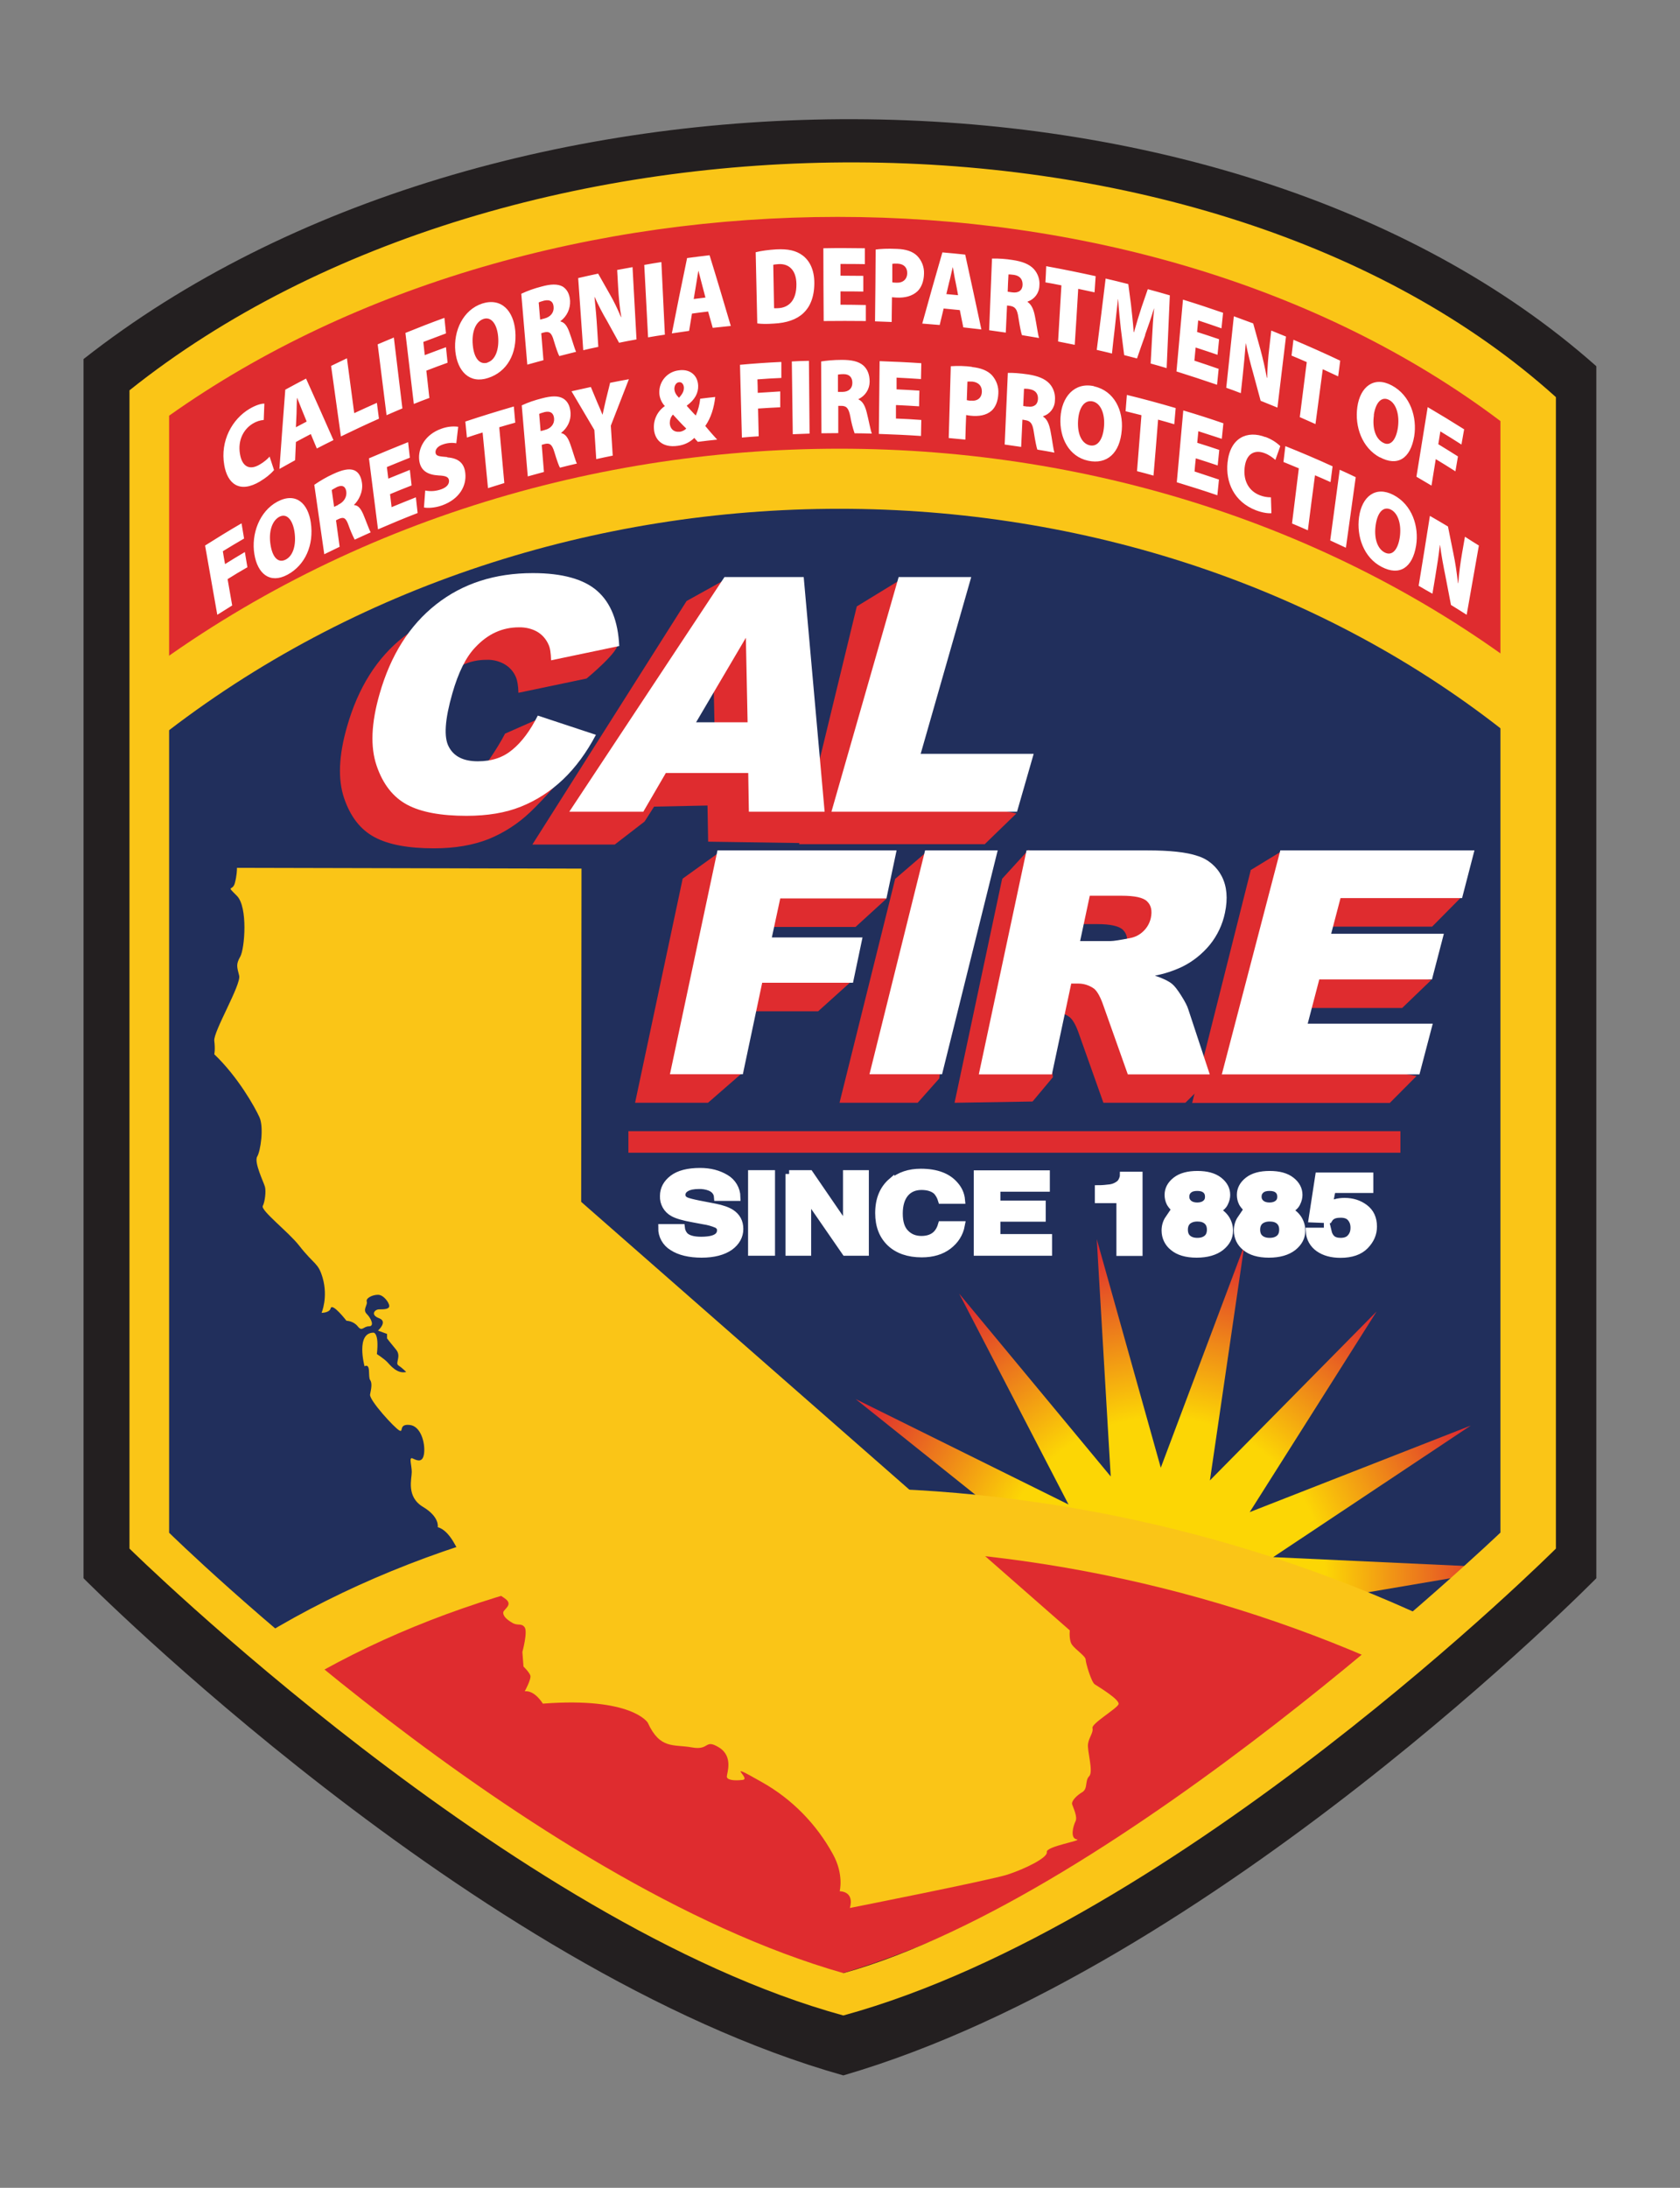 <?xml version="1.0" encoding="UTF-8"?> <svg xmlns="http://www.w3.org/2000/svg" width="106" height="138" viewBox="0 0 106 138" fill="none"><rect x="0" y="0" width="106" height="138" fill="#808080" stroke="none"/><path d="M9.25 25.06H95.72L96.14 97.31C96.14 97.31 63.39 125.98 53.21 125.85C43.91 125.85 9.29 97.35 9.29 97.35L9.25 25.06Z" fill="#212F5C"></path><path d="M10.13 24.57C10.13 24.57 9.19 43.68 9.36 45.05C29.23 28.5 68.14 22.7 96.63 44.54C96.63 44.54 97.14 26.79 96.63 24.75C68.14 4.79 28.56 11.79 10.13 24.58M43.06 55.43L45.36 53.78L54.36 55.43L55.94 56.68L53.98 58.47H47.02L46.49 60.93L53.73 61.89L51.62 63.79H45.89L46.91 67.61L44.67 69.56H40.07L43.07 55.44L43.06 55.43ZM56.49 55.43L58.41 53.78L61.07 55.43L59.26 68.03L57.9 69.56H52.97L56.48 55.44L56.49 55.43ZM66.61 61.15H68.53C68.74 61.15 69.16 61.08 69.78 60.96C70.1 60.9 70.39 60.75 70.62 60.52C70.85 60.3 71.01 60.01 71.08 59.7C71.18 59.24 71.1 58.89 70.85 58.65C70.6 58.41 70.06 58.29 69.23 58.29H67.23L66.62 61.15H66.61ZM60.23 69.55L63.23 55.43L64.89 53.61L70.84 55.43C72.25 55.43 73.31 55.54 74.01 55.78C74.67 55.98 75.22 56.45 75.54 57.07C75.86 57.7 75.93 58.46 75.74 59.36C75.57 60.14 73.21 60.22 72.74 60.78C72.27 61.35 73.74 62.41 73.05 62.77C72.5 63.03 71.92 63.22 71.33 63.33C71.84 63.5 72.2 63.68 72.41 63.85C72.56 63.97 72.75 64.21 72.99 64.59C73.23 64.97 73.38 65.26 73.44 65.47L76.42 67.95L74.79 69.56H69.62L68.09 65.25C67.9 64.69 67.7 64.33 67.49 64.16C67.19 63.93 66.82 63.82 66.44 63.83H66.04L66.43 67.95L65.15 69.48L60.23 69.56V69.55Z" fill="#DF2C2F"></path><path d="M78.9 54.89L80.85 53.7L91.15 55.44L92.19 56.6L90.36 58.45H82.7L82.11 60.7L90.31 61.81L88.47 63.58H81.36L80.63 66.37L89.38 67.87L87.69 69.57H75.22L78.91 54.91L78.9 54.89ZM31.88 46.27L34.01 45.33L36.65 47.38C36.06 48.5 34.26 50.47 33.46 51.22C32.7 51.95 31.8 52.53 30.82 52.93C29.85 53.31 28.71 53.51 27.38 53.51C25.77 53.51 24.52 53.28 23.64 52.81C22.75 52.34 22.11 51.52 21.71 50.34C21.31 49.16 21.37 47.65 21.9 45.82C22.6 43.37 23.79 41.48 25.47 40.17C27.15 38.85 29.18 38.2 31.56 38.2C33.43 38.2 34.78 38.58 35.63 39.33C36.04 39.7 38.64 40.04 38.95 40.56C39.21 40.99 37.01 42.8 37.01 42.8L32.71 43.7C32.7 43.25 32.64 42.92 32.55 42.71C32.41 42.37 32.16 42.09 31.84 41.9C31.49 41.7 31.09 41.6 30.68 41.62C29.64 41.62 28.73 42.04 27.94 42.87C27.34 43.49 26.86 44.46 26.48 45.79C26.01 47.43 25.93 48.56 26.26 49.16C26.58 49.77 27.2 50.07 28.09 50.07C28.98 50.07 29.23 49.66 29.82 49.17C30.41 48.68 31.39 47.2 31.87 46.27M45.12 47.61L45.01 42.28L41.87 47.61H45.12ZM44.64 50.81L41.27 50.88L40.67 51.82L38.79 53.27H33.59L43.32 37.91L45.79 36.54L50.14 36.97L51.25 50.02L50.73 53.18L44.68 53.09L44.64 50.81Z" fill="#DF2C2F"></path><path d="M54.06 38.25L56.71 36.63L56.04 49.6L64.13 51.31L62.13 53.25H50.42L54.06 38.25Z" fill="#DF2C2F"></path><path d="M70.08 93.13L60.52 81.6L67.42 94.9L53.99 88.25L65.69 97.6L50.73 96.98L65.22 100.76L51.3 106.29L66.08 103.85L55.61 114.57L68.11 106.32L62.9 120.36L70.97 107.74L72.1 119.25L73.56 105.04L78.37 114.99L77.16 106.7L85.13 110.49L79.4 104.42L88.89 105.73L80.52 101.42L95.29 98.91L80.33 98.22L92.8 89.92L78.85 95.38L86.86 82.72L76.34 93.38L78.51 78.56L73.24 92.58L69.2 78.16L70.08 93.11V93.13Z" fill="url(#paint0_radial_6236_2402)"></path><path d="M33.94 45.14L37.6 46.35C37.01 47.47 36.31 48.42 35.52 49.17C34.73 49.92 33.84 50.49 32.87 50.88C31.9 51.27 30.76 51.46 29.43 51.46C27.82 51.46 26.57 51.23 25.69 50.76C24.81 50.29 24.16 49.47 23.76 48.29C23.36 47.11 23.42 45.61 23.95 43.77C24.65 41.32 25.84 39.44 27.52 38.12C29.2 36.8 31.23 36.15 33.62 36.15C35.48 36.15 36.84 36.53 37.69 37.28C38.54 38.03 39 39.19 39.07 40.75L34.77 41.65C34.76 41.2 34.71 40.87 34.61 40.66C34.46 40.32 34.22 40.04 33.9 39.85C33.55 39.65 33.14 39.56 32.74 39.57C31.7 39.57 30.79 39.98 30 40.82C29.4 41.44 28.92 42.41 28.54 43.74C28.07 45.38 27.99 46.51 28.32 47.11C28.64 47.72 29.25 48.02 30.15 48.02C31.05 48.02 31.76 47.77 32.34 47.28C32.93 46.79 33.46 46.08 33.93 45.14M47.17 45.56L47.06 40.23L43.92 45.56H47.17ZM47.2 48.76H42.01L40.59 51.2H35.92L45.71 36.4H50.71L52.03 51.2H47.25L47.21 48.76H47.2ZM56.71 36.4H61.28L58.09 47.55H65.22L64.17 51.2H52.46L56.7 36.4H56.71ZM45.27 53.64H56.57L55.93 56.67H49.23L48.7 59.13H54.42L53.82 61.99H48.09L46.87 67.76H42.27L45.27 53.64ZM58.37 53.64H62.95L59.44 67.76H54.86L58.37 53.64ZM68.14 59.36H70.06C70.27 59.36 70.69 59.29 71.31 59.17C71.63 59.11 71.92 58.96 72.15 58.73C72.38 58.51 72.54 58.22 72.61 57.91C72.71 57.45 72.63 57.1 72.38 56.86C72.13 56.61 71.59 56.5 70.76 56.5H68.76L68.15 59.36H68.14ZM61.76 67.76L64.77 53.64H72.39C73.8 53.64 74.86 53.75 75.56 53.99C76.22 54.19 76.77 54.66 77.09 55.28C77.41 55.91 77.48 56.67 77.29 57.57C77.14 58.31 76.81 59.01 76.33 59.6C75.85 60.18 75.26 60.65 74.59 60.98C74.04 61.24 73.46 61.43 72.87 61.54C73.38 61.71 73.74 61.89 73.95 62.06C74.1 62.18 74.29 62.42 74.53 62.8C74.77 63.18 74.92 63.47 74.98 63.68L76.33 67.77H71.16L69.63 63.46C69.44 62.9 69.24 62.54 69.04 62.37C68.74 62.15 68.37 62.03 67.99 62.04H67.59L66.37 67.77H61.77L61.76 67.76ZM80.78 53.64H93.03L92.25 56.65H84.58L83.99 58.9H91.1L90.35 61.78H83.24L82.51 64.57H90.4L89.56 67.77H77.09L80.78 53.65V53.64Z" fill="white"></path><path d="M96.59 45.04C71.98 25.25 34.1 25.25 8.89 45.04" stroke="#FAC517" stroke-width="3.79" stroke-miterlimit="72.4"></path><path d="M16.43 30.35C16.75 30.16 17.05 29.93 17.29 29.65L17.01 28.8C16.88 28.96 16.62 29.17 16.39 29.3C15.74 29.69 15.27 29.43 15.14 28.63C14.99 27.73 15.4 27.05 15.95 26.72C16.16 26.59 16.4 26.51 16.64 26.49L16.68 25.46C16.51 25.45 16.16 25.54 15.74 25.79C14.66 26.43 13.88 27.8 14.15 29.34C14.35 30.5 15.1 31.15 16.42 30.36L16.43 30.35ZM18.67 27.88C18.98 27.71 19.3 27.54 19.61 27.38L19.99 28.29C20.34 28.11 20.69 27.93 21.04 27.76C20.47 26.46 19.89 25.17 19.31 23.88C18.87 24.11 18.44 24.34 18 24.58C17.87 26.25 17.75 27.91 17.63 29.58C17.96 29.4 18.29 29.21 18.62 29.03L18.67 27.89V27.88ZM18.71 26.07C18.72 25.79 18.72 25.39 18.74 25.1C18.74 25.1 18.74 25.1 18.75 25.1L19.06 25.88L19.35 26.59L18.67 26.95C18.68 26.66 18.7 26.37 18.71 26.08V26.07ZM23.91 26.41L23.78 25.41C23.3 25.62 22.83 25.84 22.35 26.06L21.89 22.6C21.56 22.76 21.22 22.92 20.89 23.08L21.51 27.53C22.31 27.14 23.1 26.77 23.91 26.41ZM25.39 25.77L24.85 21.29C24.51 21.43 24.17 21.58 23.83 21.72L24.39 26.19C24.72 26.05 25.05 25.9 25.39 25.76V25.77ZM27.09 25.09L26.9 23.38C27.34 23.21 27.79 23.04 28.24 22.88C28.21 22.55 28.17 22.23 28.14 21.9C27.69 22.07 27.24 22.23 26.8 22.4L26.71 21.57C27.19 21.39 27.66 21.21 28.14 21.03L28.04 20.05C27.21 20.35 26.39 20.67 25.58 21L26.11 25.48C26.44 25.35 26.78 25.21 27.12 25.09H27.09ZM30.42 19.15C29.23 19.54 28.6 20.86 28.73 22.16C28.86 23.41 29.62 24.23 30.8 23.84C31.98 23.46 32.64 22.32 32.51 20.86C32.4 19.65 31.67 18.75 30.41 19.15H30.42ZM30.77 22.87C30.28 23.03 29.91 22.62 29.83 21.77C29.75 20.94 30.01 20.29 30.5 20.12C31 19.95 31.36 20.45 31.43 21.23C31.5 22.04 31.26 22.7 30.77 22.86V22.87ZM34.29 22.73L34.15 21.02L34.32 20.97C34.64 20.89 34.8 20.97 34.94 21.48C35.1 22.01 35.22 22.34 35.29 22.46C35.64 22.37 36 22.28 36.35 22.19C36.26 22.03 36.09 21.4 35.93 20.97C35.8 20.6 35.64 20.34 35.37 20.28C35.37 20.28 35.37 20.27 35.37 20.25C35.77 19.95 35.99 19.48 35.97 18.98C35.94 18.53 35.77 18.25 35.51 18.08C35.19 17.9 34.75 17.91 34.15 18.08C33.72 18.19 33.29 18.34 32.89 18.53C33.02 20.02 33.14 21.51 33.27 23L34.29 22.72V22.73ZM34.35 18.96C34.7 18.88 34.91 19.02 34.93 19.36C34.96 19.7 34.75 19.99 34.35 20.09C34.26 20.11 34.17 20.14 34.08 20.16L33.99 19.08C34.04 19.05 34.15 19.01 34.34 18.96H34.35ZM38.94 17.02L39 18.1C39.04 18.78 39.1 19.42 39.2 20H39.18C38.97 19.5 38.74 19.01 38.46 18.53C38.22 18.1 37.98 17.68 37.74 17.26C37.32 17.35 36.9 17.44 36.48 17.54C36.59 19.06 36.69 20.58 36.8 22.09C37.12 22.02 37.43 21.94 37.75 21.88C37.73 21.51 37.7 21.13 37.68 20.76C37.64 20.08 37.58 19.4 37.51 18.73H37.52C37.75 19.25 38.01 19.75 38.3 20.24L39.06 21.62C39.42 21.55 39.79 21.47 40.16 21.41L39.91 16.85C39.58 16.91 39.26 16.97 38.93 17.03L38.94 17.02ZM41.73 16.53C41.37 16.59 41.01 16.64 40.65 16.71L40.89 21.28C41.24 21.22 41.59 21.16 41.95 21.11L41.73 16.54V16.53ZM43.35 16.29C43.02 17.87 42.7 19.45 42.39 21.03C42.75 20.98 43.12 20.92 43.48 20.87C43.54 20.51 43.6 20.14 43.66 19.78C44 19.73 44.34 19.69 44.68 19.65L44.97 20.68C45.35 20.64 45.73 20.6 46.11 20.56C45.67 19.07 45.23 17.58 44.77 16.1C44.29 16.16 43.81 16.21 43.34 16.28L43.35 16.29ZM43.77 18.86L43.91 18.02C43.96 17.75 44.01 17.37 44.06 17.09H44.07L44.3 17.97L44.51 18.77L43.77 18.86ZM50.64 16.11C50.23 15.81 49.74 15.69 48.97 15.73C48.49 15.76 48.03 15.82 47.68 15.91C47.71 17.41 47.75 18.91 47.78 20.4C47.99 20.43 48.33 20.45 48.84 20.41C49.62 20.37 50.26 20.16 50.69 19.75C51.08 19.39 51.38 18.78 51.38 17.85C51.38 17.01 51.08 16.44 50.64 16.11ZM49.06 19.44C48.99 19.44 48.89 19.45 48.84 19.44L48.79 16.7C48.84 16.69 48.94 16.67 49.12 16.66C49.77 16.62 50.24 17.03 50.25 17.92C50.26 18.96 49.76 19.42 49.07 19.44H49.06ZM54.63 20.25V19.24C54.1 19.23 53.57 19.22 53.03 19.22V18.38C53.51 18.38 53.99 18.38 54.47 18.39V17.4C53.99 17.4 53.52 17.39 53.03 17.39V16.65C53.54 16.65 54.05 16.65 54.57 16.66V15.66C53.7 15.65 52.82 15.64 51.95 15.66C51.95 17.19 51.96 18.72 51.97 20.25C52.86 20.24 53.75 20.24 54.63 20.25ZM56.29 18.75C56.36 18.75 56.45 18.77 56.55 18.77C57.09 18.8 57.56 18.68 57.89 18.37C58.14 18.13 58.29 17.73 58.3 17.27C58.32 16.85 58.16 16.43 57.86 16.13C57.58 15.86 57.17 15.72 56.59 15.7C55.97 15.67 55.55 15.7 55.25 15.74C55.24 17.25 55.23 18.76 55.21 20.27C55.56 20.28 55.91 20.3 56.26 20.31L56.28 18.75H56.29ZM56.32 16.64C56.37 16.63 56.48 16.62 56.64 16.63C57.05 16.65 57.25 16.9 57.24 17.23C57.24 17.62 56.96 17.86 56.54 17.83C56.43 17.83 56.36 17.82 56.3 17.81V16.64H56.31H56.32ZM60.78 20.65L61.92 20.78C61.59 19.21 61.24 17.63 60.9 16.06C60.42 16.01 59.94 15.96 59.46 15.92C59.03 17.41 58.6 18.91 58.19 20.41C58.55 20.44 58.92 20.47 59.29 20.5L59.54 19.46C59.88 19.49 60.22 19.53 60.56 19.56L60.78 20.65ZM59.9 17.76C59.97 17.51 60.04 17.13 60.11 16.86H60.12C60.17 17.14 60.23 17.52 60.29 17.78C60.35 18.06 60.4 18.34 60.45 18.62C60.2 18.6 59.96 18.57 59.71 18.55L59.9 17.75V17.76ZM63.54 19.27L63.71 19.29C64.04 19.34 64.18 19.48 64.26 20.05C64.35 20.63 64.43 21 64.48 21.14C64.84 21.2 65.2 21.26 65.56 21.32C65.49 21.13 65.4 20.44 65.3 19.95C65.22 19.54 65.1 19.23 64.84 19.05V19.02C65.27 18.88 65.57 18.48 65.58 18.03C65.62 17.64 65.49 17.26 65.23 16.97C64.94 16.66 64.5 16.49 63.89 16.4C63.46 16.33 63.02 16.3 62.59 16.31L62.41 20.83C62.76 20.88 63.11 20.93 63.46 20.98L63.54 19.26V19.27ZM63.63 17.31C63.68 17.31 63.79 17.31 63.99 17.34C64.35 17.4 64.53 17.62 64.52 17.97C64.51 18.31 64.26 18.5 63.86 18.44L63.58 18.4C63.59 18.04 63.61 17.67 63.63 17.31ZM67.81 21.76C67.89 20.58 67.96 19.4 68.03 18.22C68.38 18.29 68.72 18.37 69.06 18.44L69.13 17.42C68.09 17.19 67.05 16.98 66.01 16.79C66 17.13 65.98 17.47 65.96 17.81C66.3 17.87 66.64 17.93 66.97 18L66.76 21.54C67.11 21.61 67.46 21.68 67.81 21.75V21.76ZM72.25 21.12C72.42 20.66 72.64 20.02 72.81 19.46H72.82C72.76 20.07 72.72 20.68 72.69 21.29L72.6 22.93C72.94 23.02 73.27 23.12 73.61 23.22L73.81 18.63C73.35 18.5 72.89 18.36 72.42 18.24L72.03 19.37C71.88 19.82 71.7 20.42 71.55 20.95H71.53C71.49 20.38 71.42 19.74 71.36 19.21L71.19 17.92C70.72 17.8 70.24 17.68 69.76 17.57C69.58 19.07 69.39 20.57 69.2 22.07C69.52 22.14 69.84 22.22 70.16 22.3C70.22 21.76 70.27 21.23 70.34 20.69C70.39 20.17 70.47 19.51 70.54 18.87H70.55C70.59 19.51 70.66 20.22 70.72 20.74L70.93 22.4C71.2 22.47 71.47 22.54 71.74 22.61C71.91 22.12 72.08 21.62 72.26 21.13L72.25 21.12ZM76.9 23.27C76.39 23.09 75.88 22.92 75.36 22.75L75.44 21.92C75.9 22.07 76.36 22.22 76.82 22.38L76.92 21.4C76.46 21.24 76 21.09 75.53 20.94L75.6 20.21C76.09 20.37 76.58 20.54 77.07 20.71L77.17 19.73C76.33 19.44 75.49 19.16 74.64 18.9L74.23 23.43C75.09 23.7 75.94 23.98 76.79 24.27L76.89 23.28L76.9 23.27ZM78.41 23.69C78.49 22.96 78.55 22.28 78.6 21.66H78.61C78.73 22.28 78.91 22.98 79.07 23.54L79.54 25.28L80.6 25.71L81.14 21.23L80.21 20.85L80.09 21.91C80.01 22.55 79.97 23.19 79.95 23.83H79.93C79.82 23.21 79.68 22.61 79.52 22.02L79.07 20.4C78.67 20.25 78.26 20.1 77.85 19.95L77.37 24.46C77.68 24.57 77.99 24.68 78.29 24.8L78.41 23.69ZM82.45 22.84L82.01 26.31L83 26.75L83.46 23.29C83.78 23.44 84.1 23.59 84.43 23.74C84.48 23.41 84.52 23.08 84.56 22.75C83.59 22.29 82.6 21.85 81.61 21.43L81.49 22.43C81.81 22.56 82.13 22.7 82.45 22.84ZM87.06 28.84C88.17 29.44 88.99 28.94 89.23 27.52C89.42 26.34 89 24.94 87.81 24.31C86.69 23.71 85.82 24.39 85.64 25.68C85.47 26.91 85.94 28.25 87.06 28.85V28.84ZM86.68 26.18C86.8 25.37 87.18 24.98 87.65 25.23C88.12 25.48 88.31 26.22 88.2 26.98C88.08 27.77 87.72 28.18 87.26 27.92C86.79 27.67 86.57 27.01 86.69 26.18H86.68ZM90.59 28.96C91.01 29.21 91.42 29.47 91.83 29.73L91.99 28.79C91.58 28.53 91.16 28.27 90.75 28.02L90.88 27.21C91.33 27.48 91.77 27.76 92.21 28.04L92.38 27.08C91.62 26.6 90.85 26.13 90.08 25.68L89.37 30.07L90.32 30.63L90.59 28.96ZM15.45 34.82C15.03 35.07 14.61 35.32 14.2 35.58C14.15 35.31 14.1 35.04 14.06 34.77C14.5 34.5 14.95 34.23 15.4 33.97L15.24 33.01C14.46 33.46 13.7 33.93 12.94 34.41L13.71 38.78L14.65 38.19L14.36 36.53C14.77 36.27 15.19 36.02 15.61 35.78L15.45 34.82ZM17.49 31.65C16.37 32.26 15.84 33.68 16.05 34.96C16.25 36.18 17.02 36.85 18.14 36.25C19.25 35.65 19.82 34.39 19.61 32.96C19.44 31.77 18.68 31.01 17.49 31.65ZM18.04 35.29C17.57 35.54 17.2 35.19 17.07 34.37C16.94 33.56 17.15 32.86 17.62 32.6C18.09 32.35 18.46 32.78 18.58 33.54C18.7 34.34 18.51 35.04 18.04 35.29ZM22.34 31.87C22.34 31.87 22.34 31.85 22.34 31.84C22.62 31.58 22.92 31.03 22.84 30.47C22.78 30.03 22.61 29.77 22.34 29.66C22.02 29.54 21.6 29.63 21.02 29.9C20.6 30.09 20.21 30.32 19.83 30.58L20.46 34.96L21.43 34.49L21.2 32.82L21.36 32.74C21.67 32.6 21.82 32.64 21.99 33.13C22.1 33.44 22.23 33.75 22.38 34.04C22.72 33.88 23.06 33.73 23.39 33.58C23.3 33.44 23.09 32.84 22.92 32.44C22.77 32.1 22.61 31.87 22.34 31.86V31.87ZM21.34 31.85L21.08 31.97L20.93 30.91C20.93 30.91 21.08 30.81 21.26 30.72C21.59 30.57 21.8 30.67 21.85 31.01C21.89 31.34 21.71 31.67 21.33 31.84L21.34 31.85ZM24.71 32L24.61 31.17C25.06 30.98 25.51 30.8 25.97 30.62L25.86 29.64C25.41 29.82 24.95 30.01 24.5 30.19L24.41 29.46C24.89 29.26 25.37 29.07 25.86 28.87L25.75 27.89C24.92 28.22 24.1 28.56 23.28 28.91L23.85 33.39C24.68 33.03 25.52 32.68 26.35 32.36L26.24 31.37C25.74 31.57 25.23 31.77 24.73 31.98L24.71 32ZM28.22 28.83C27.71 28.79 27.5 28.77 27.48 28.55C27.46 28.35 27.61 28.15 27.93 28.04C28.21 27.94 28.5 27.91 28.79 27.96C28.83 27.61 28.87 27.26 28.91 26.92C28.55 26.87 28.17 26.92 27.83 27.05C26.85 27.4 26.36 28.24 26.45 29.03C26.53 29.7 27 29.95 27.67 29.99C28.12 30.01 28.3 30.08 28.33 30.3C28.35 30.53 28.2 30.73 27.85 30.86C27.52 30.98 27.17 31.01 26.83 30.94L26.75 32.01C26.98 32.06 27.44 32.04 27.89 31.88C29 31.48 29.44 30.64 29.36 29.86C29.3 29.23 28.94 28.9 28.22 28.85V28.83ZM32.42 25.64C31.39 25.94 30.38 26.25 29.36 26.59C29.39 26.93 29.43 27.26 29.46 27.6C29.79 27.49 30.12 27.38 30.45 27.28L30.79 30.79C31.13 30.68 31.48 30.58 31.82 30.47L31.5 26.95C31.84 26.85 32.18 26.75 32.51 26.66L32.42 25.64ZM35.41 27.33V27.3C35.8 27 36.03 26.53 36 26.04C35.97 25.59 35.8 25.3 35.54 25.14C35.22 24.95 34.78 24.97 34.18 25.13C33.75 25.24 33.32 25.38 32.92 25.57L33.3 30.05L34.32 29.77L34.18 28.06L34.35 28.01C34.67 27.93 34.83 28.01 34.98 28.52C35.14 29.05 35.26 29.38 35.33 29.5C35.69 29.41 36.04 29.32 36.4 29.24C36.31 29.08 36.14 28.45 35.98 28.01C35.85 27.64 35.69 27.38 35.42 27.32L35.41 27.33ZM34.38 27.12C34.29 27.15 34.2 27.17 34.11 27.19C34.08 26.83 34.05 26.47 34.02 26.11C34.07 26.08 34.18 26.04 34.37 25.99C34.72 25.91 34.93 26.05 34.96 26.39C34.99 26.73 34.78 27.02 34.38 27.12ZM38.49 24.17L38.22 25.26C38.15 25.59 38.08 25.86 38.02 26.15C38.02 26.15 38.02 26.15 38.01 26.15C37.9 25.88 37.81 25.66 37.68 25.37L37.28 24.41L36.06 24.68C36.54 25.49 37.02 26.3 37.5 27.12L37.62 28.96C37.97 28.88 38.32 28.81 38.66 28.74C38.62 28.11 38.58 27.48 38.54 26.85C38.92 25.87 39.3 24.9 39.68 23.92C39.28 23.99 38.88 24.07 38.48 24.15L38.49 24.17ZM45.13 25.04C44.82 25.07 44.5 25.11 44.18 25.15C44.14 25.52 44.05 25.87 43.9 26.21C43.73 26.05 43.53 25.81 43.34 25.61V25.58C43.85 25.21 44.07 24.78 44.05 24.32C44.02 23.64 43.5 23.26 42.83 23.36C42.11 23.44 41.57 24.06 41.6 24.79C41.61 25.12 41.77 25.43 41.94 25.6V25.62C41.48 25.94 41.22 26.48 41.26 27.04C41.29 27.67 41.73 28.27 42.77 28.12C43.16 28.07 43.53 27.9 43.81 27.62C43.88 27.72 43.96 27.79 44.03 27.87C44.43 27.82 44.84 27.77 45.25 27.73C44.99 27.45 44.74 27.16 44.5 26.87C44.86 26.35 45.05 25.73 45.13 25.03V25.04ZM42.84 24.11C43.04 24.08 43.15 24.28 43.15 24.46C43.15 24.67 43.07 24.84 42.84 25.09C42.64 24.89 42.56 24.73 42.55 24.53C42.55 24.34 42.64 24.14 42.83 24.11H42.84ZM42.88 27.23C42.5 27.28 42.27 27.02 42.26 26.69C42.26 26.49 42.32 26.3 42.46 26.15C42.75 26.46 43.04 26.79 43.3 27.03C43.22 27.12 43.07 27.21 42.88 27.24V27.23ZM49.29 22.83C48.42 22.87 47.56 22.93 46.69 23.01L46.81 27.6C47.16 27.57 47.52 27.54 47.87 27.52L47.83 25.77C48.3 25.74 48.77 25.71 49.23 25.69V24.69L47.81 24.78C47.81 24.5 47.8 24.21 47.79 23.93C48.29 23.89 48.79 23.86 49.3 23.84V22.84H49.28L49.29 22.83ZM49.96 22.8C49.98 24.33 50 25.86 50.02 27.39L51.08 27.35C51.07 25.82 51.05 24.29 51.04 22.76C50.68 22.76 50.31 22.78 49.95 22.8H49.96ZM54.17 25.2V25.17C54.6 24.97 54.87 24.54 54.87 24.07C54.87 23.62 54.73 23.29 54.48 23.06C54.17 22.79 53.73 22.7 53.11 22.7C52.57 22.7 52.11 22.75 51.81 22.8L51.83 27.33C52.18 27.33 52.53 27.32 52.89 27.32C52.89 26.75 52.89 26.17 52.89 25.6H53.06C53.39 25.6 53.54 25.71 53.65 26.27C53.71 26.63 53.8 26.98 53.92 27.33C54.28 27.33 54.65 27.34 55.01 27.35C54.93 27.17 54.81 26.5 54.69 26.03C54.59 25.63 54.45 25.33 54.18 25.2H54.17ZM53.15 24.72H52.87V23.63C52.92 23.62 53.03 23.6 53.23 23.6C53.59 23.6 53.78 23.8 53.78 24.15C53.78 24.5 53.55 24.72 53.14 24.72H53.15ZM56.55 25.55C57.03 25.57 57.51 25.6 57.99 25.63C57.99 25.3 58 24.97 58.01 24.64C57.53 24.61 57.05 24.58 56.57 24.56V23.82C57.09 23.85 57.6 23.87 58.11 23.91L58.13 22.91C57.25 22.85 56.38 22.81 55.5 22.78L55.45 27.37C56.34 27.4 57.22 27.44 58.11 27.5L58.13 26.49C57.6 26.45 57.06 26.42 56.53 26.4V25.56H56.54L56.55 25.55ZM61.33 23.14C60.89 23.08 60.44 23.07 59.99 23.1L59.86 27.63L60.91 27.73C60.92 27.21 60.94 26.69 60.96 26.18C61.03 26.19 61.12 26.21 61.22 26.22C61.75 26.28 62.23 26.2 62.56 25.91C62.82 25.68 62.97 25.29 62.99 24.83C63.02 24.4 62.87 23.98 62.58 23.66C62.31 23.38 61.9 23.21 61.32 23.15L61.33 23.14ZM61.24 25.28C61.13 25.27 61.06 25.25 61 25.24C61.01 24.85 61.03 24.46 61.04 24.07C61.09 24.07 61.2 24.06 61.36 24.07C61.77 24.12 61.96 24.37 61.95 24.71C61.94 25.1 61.67 25.32 61.24 25.27V25.28ZM64.89 23.62C64.35 23.54 63.89 23.51 63.59 23.52L63.39 28.04L64.43 28.19L64.51 26.47L64.68 26.5C65.01 26.55 65.15 26.69 65.23 27.26C65.32 27.84 65.4 28.21 65.45 28.36C65.81 28.42 66.17 28.48 66.53 28.55C66.46 28.36 66.38 27.67 66.28 27.18C66.2 26.77 66.08 26.45 65.82 26.28V26.25C66.25 26.12 66.55 25.72 66.56 25.27C66.6 24.88 66.48 24.49 66.22 24.2C65.93 23.89 65.5 23.72 64.89 23.62ZM64.84 25.65L64.56 25.61L64.61 24.52C64.73 24.52 64.85 24.52 64.97 24.55C65.33 24.61 65.51 24.83 65.49 25.18C65.47 25.52 65.23 25.71 64.83 25.64L64.84 25.65ZM69.03 24.36C67.81 24.09 66.98 25.02 66.91 26.35C66.84 27.62 67.45 28.8 68.65 29.06C69.85 29.32 70.67 28.58 70.78 27.11C70.88 25.9 70.31 24.65 69.03 24.37V24.36ZM69.66 26.88C69.6 27.7 69.27 28.2 68.76 28.09C68.26 27.98 67.97 27.39 68.02 26.54C68.07 25.7 68.43 25.21 68.94 25.32C69.45 25.43 69.72 26.1 69.66 26.88ZM71.02 25.94C71.35 26.02 71.69 26.11 72.02 26.19L71.74 29.72C72.09 29.81 72.44 29.9 72.78 30C72.88 28.82 72.98 27.65 73.07 26.47C73.41 26.56 73.75 26.66 74.09 26.76L74.18 25.74C73.16 25.44 72.13 25.16 71.1 24.91L71.02 25.93V25.94ZM74.25 30.42C75.11 30.68 75.96 30.95 76.81 31.24C76.84 30.91 76.88 30.58 76.91 30.25C76.4 30.08 75.88 29.91 75.37 29.74C75.39 29.46 75.42 29.19 75.45 28.91C75.91 29.06 76.37 29.2 76.83 29.36L76.93 28.38C76.47 28.23 76.01 28.07 75.54 27.93L75.61 27.2C76.1 27.36 76.6 27.52 77.09 27.68L77.19 26.7C76.35 26.41 75.51 26.14 74.66 25.89L74.25 30.42ZM79.84 27.57C78.7 27.13 77.61 27.6 77.45 29.19C77.33 30.39 77.84 31.65 79.25 32.19C79.7 32.36 80.06 32.39 80.22 32.37L80.19 31.37C79.95 31.37 79.72 31.33 79.49 31.24C78.79 30.97 78.44 30.32 78.53 29.5C78.63 28.58 79.19 28.36 79.78 28.58C80.08 28.69 80.31 28.87 80.47 29.01L80.78 28.14C80.51 27.88 80.19 27.69 79.84 27.56V27.57ZM84.07 29.41C83.09 28.96 82.1 28.54 81.1 28.14L80.98 29.14L81.95 29.54L81.52 33.02C81.85 33.16 82.19 33.3 82.52 33.45C82.67 32.29 82.81 31.14 82.97 29.98C83.3 30.12 83.62 30.26 83.95 30.41L84.08 29.41H84.07ZM83.93 34.09C84.26 34.24 84.59 34.4 84.92 34.55L85.54 30.1C85.21 29.94 84.87 29.78 84.53 29.63L83.93 34.09ZM87.92 31.22C86.79 30.63 85.93 31.32 85.75 32.61C85.58 33.84 86.05 35.18 87.18 35.76C88.29 36.34 89.12 35.83 89.35 34.41C89.54 33.23 89.11 31.84 87.92 31.22ZM88.32 33.89C88.2 34.68 87.84 35.09 87.37 34.85C86.9 34.61 86.68 33.94 86.8 33.11C86.92 32.29 87.3 31.91 87.77 32.15C88.24 32.4 88.43 33.13 88.32 33.89ZM92.43 33.86L92.25 34.89C92.14 35.52 92.06 36.15 92.01 36.78H91.99C91.92 36.14 91.83 35.52 91.7 34.9C91.59 34.34 91.47 33.77 91.36 33.21C90.98 32.98 90.6 32.76 90.22 32.54C89.99 34.01 89.75 35.48 89.51 36.95C89.8 37.12 90.09 37.29 90.38 37.45L90.56 36.37C90.68 35.66 90.78 34.99 90.85 34.38H90.86C90.94 35.02 91.08 35.75 91.2 36.34L91.55 38.16C91.88 38.36 92.21 38.57 92.54 38.78L93.31 34.41C93.02 34.23 92.73 34.05 92.44 33.86H92.43Z" fill="white"></path><path d="M88.36 72.71H39.65V71.35H88.36V72.71ZM88.15 103.9C63.35 91.84 38.26 93.05 18.93 105.34C18.93 105.34 47.21 125.89 53.22 125.85C59.46 125.81 88.15 103.9 88.15 103.9Z" fill="#DF2C2F"></path><path d="M16.7 105.34C36.04 93.05 65.8 92.37 90.6 104.42" stroke="#FAC517" stroke-width="3.79" stroke-miterlimit="72.4"></path><path d="M14.95 54.74L36.69 54.79L36.67 75.81L67.5 102.84C67.5 102.84 67.43 103.48 67.65 103.76C67.86 104.05 68.5 104.47 68.5 104.68C68.5 104.89 68.86 106.1 69.07 106.24C69.28 106.38 70.71 107.23 70.57 107.51C70.43 107.8 68.86 108.72 68.93 109C69 109.28 68.72 109.56 68.65 109.99C68.58 110.42 69.01 111.76 68.72 112.04C68.44 112.33 68.65 112.82 68.29 113.04C67.94 113.25 67.58 113.6 67.65 113.82C67.72 114.04 68 114.6 67.86 114.88C67.72 115.16 67.5 115.94 67.93 116.02C68.36 116.09 65.98 116.46 66.05 116.82C66.12 117.18 64.65 117.89 63.58 118.24C62.51 118.59 53.62 120.35 53.62 120.35C53.62 120.35 53.98 119.36 52.98 119.29C52.98 119.29 53.26 118.23 52.55 116.95C51.51 115.05 49.96 113.47 48.07 112.41C45.58 110.99 47.43 112.2 46.86 112.27C46.29 112.34 45.86 112.27 45.86 112.06C45.86 111.85 46.29 110.79 45.36 110.22C44.44 109.66 44.79 110.43 43.65 110.22C42.51 110.01 41.65 110.37 40.87 108.66C40.87 108.66 39.88 107.03 34.25 107.46C34.25 107.46 33.75 106.61 33.11 106.68C33.11 106.68 33.54 105.9 33.46 105.68C33.39 105.47 33.03 105.12 33.03 105.12L32.96 104.2C32.96 104.2 33.31 102.92 33.1 102.64C32.89 102.36 32.67 102.57 32.32 102.36C31.96 102.15 31.75 101.94 31.75 101.72C31.75 101.5 32.46 101.22 31.82 100.8C31.18 100.38 31.11 100.23 30.89 100.16C30.68 100.08 30.61 99.31 29.97 99.17C29.33 99.03 29.18 98.39 29.04 98.1C28.9 97.82 28.4 96.54 27.62 96.33C27.62 96.33 27.76 95.69 26.69 95.05C25.62 94.41 25.98 93.28 25.98 92.85C25.98 92.42 25.77 91.86 26.05 92C26.34 92.14 26.69 92.28 26.76 91.65C26.83 91.01 26.55 89.94 25.84 89.88C25.13 89.81 25.48 90.38 25.2 90.23C24.91 90.09 23.28 88.31 23.35 87.96C23.42 87.6 23.5 87.25 23.35 87.04C23.21 86.83 23.42 85.97 23 86.18C23 86.18 22.43 84.06 23.57 84.06C23.57 84.06 23.93 84.06 23.78 85.41C23.78 85.41 24.21 85.69 24.42 85.9C24.63 86.12 25.06 86.68 25.63 86.54C25.63 86.54 25.35 86.26 25.13 86.12C24.92 85.97 25.34 85.55 24.99 85.13C24.63 84.7 24.42 84.42 24.42 84.42V84.14L23.85 83.93C23.85 83.93 24.49 83.36 23.92 83.15C23.35 82.94 23.64 82.59 23.92 82.59C24.2 82.59 24.56 82.59 24.56 82.38C24.56 82.17 24.2 81.67 23.85 81.67C23.5 81.67 23.07 81.88 23.14 82.1C23.21 82.32 22.86 82.6 23.14 82.88C23.42 83.16 23.64 83.66 23.28 83.66C22.92 83.66 22.85 84.02 22.57 83.66C22.29 83.31 21.86 83.31 21.86 83.31C21.86 83.31 20.96 82.14 20.86 82.53C20.79 82.81 20.29 82.81 20.29 82.81C20.29 82.81 20.71 81.84 20.36 80.61C20.07 79.62 19.86 79.83 18.86 78.55C18.21 77.72 16.44 76.35 16.58 76.07C16.72 75.79 16.79 75.15 16.72 74.87C16.65 74.59 16.01 73.31 16.23 72.95C16.44 72.6 16.66 71.11 16.37 70.47C16.08 69.83 15.01 67.92 13.52 66.5C13.52 66.5 13.59 66.21 13.52 65.65C13.45 65.08 15.23 62.1 15.09 61.54C14.95 60.98 14.88 60.83 15.16 60.34C15.44 59.84 15.65 57.22 14.95 56.51C14.24 55.8 14.66 56.23 14.81 55.73C14.95 55.23 14.95 54.81 14.95 54.81" fill="#FAC517"></path><path d="M42.97 77.45C42.99 77.64 43.07 77.81 43.19 77.95C43.39 78.15 43.74 78.25 44.24 78.25C44.53 78.25 44.78 78.22 44.96 78.17C45.31 78.07 45.48 77.88 45.48 77.6C45.48 77.43 45.4 77.31 45.23 77.22C44.97 77.11 44.69 77.03 44.41 76.99L43.77 76.87C43.14 76.76 42.71 76.63 42.48 76.5C42.09 76.29 41.86 75.88 41.88 75.44C41.88 75 42.08 74.64 42.46 74.35C42.84 74.06 43.42 73.91 44.17 73.91C44.8 73.91 45.33 74.05 45.78 74.32C46.21 74.57 46.47 75.02 46.48 75.51H45.29C45.27 75.22 45.11 75.01 44.81 74.88C44.58 74.79 44.33 74.75 44.08 74.76C43.75 74.76 43.5 74.81 43.3 74.92C43.11 75.03 43.01 75.17 43.01 75.37C43.01 75.55 43.11 75.68 43.3 75.76C43.42 75.81 43.68 75.88 44.08 75.96L45.11 76.16C45.56 76.25 45.9 76.37 46.13 76.52C46.48 76.75 46.66 77.08 46.66 77.52C46.66 77.96 46.45 78.34 46.04 78.64C45.62 78.93 45.03 79.09 44.27 79.09C43.51 79.09 42.88 78.94 42.44 78.65C42.02 78.4 41.76 77.94 41.77 77.45H42.95H42.97ZM48.66 78.97H47.44V74.05H48.66V78.97ZM49.79 74.05H51.08L53.43 77.48V74.05H54.58V78.97H53.35L50.94 75.48V78.97H49.8V74.05H49.79ZM56.29 74.57C56.77 74.16 57.37 73.96 58.1 73.96C59.08 73.96 59.8 74.23 60.25 74.77C60.48 75.03 60.62 75.35 60.65 75.69H59.42C59.36 75.49 59.26 75.3 59.12 75.14C58.9 74.93 58.57 74.82 58.14 74.82C57.71 74.82 57.35 74.97 57.1 75.27C56.85 75.57 56.72 76 56.72 76.55C56.72 77.1 56.85 77.52 57.12 77.79C57.39 78.07 57.73 78.2 58.14 78.2C58.55 78.2 58.88 78.08 59.11 77.84C59.26 77.68 59.36 77.48 59.42 77.27H60.64C60.54 77.81 60.26 78.24 59.83 78.57C59.4 78.9 58.84 79.07 58.16 79.07C57.32 79.07 56.66 78.84 56.18 78.39C55.7 77.93 55.46 77.31 55.46 76.52C55.46 75.66 55.73 75 56.28 74.53L56.29 74.57ZM66 74.93H62.88V75.97H65.74V76.82H62.88V78.08H66.14V78.97H61.68V74.06H66V74.93ZM69.32 75.64V75C69.57 75 69.83 74.97 70.08 74.94C70.31 74.9 70.49 74.81 70.64 74.69C70.74 74.61 70.81 74.49 70.86 74.34C70.89 74.26 70.9 74.19 70.9 74.15H71.85V78.98H70.68V75.65H69.32V75.64ZM75 75.92C75.13 76.03 75.31 76.09 75.54 76.09C75.77 76.09 75.95 76.03 76.08 75.92C76.21 75.81 76.27 75.67 76.27 75.49C76.27 75.3 76.21 75.15 76.08 75.04C75.95 74.93 75.77 74.88 75.54 74.88C75.31 74.88 75.13 74.93 75 75.04C74.87 75.15 74.8 75.29 74.8 75.49C74.8 75.66 74.87 75.81 75 75.92ZM74.93 78.12C75.08 78.25 75.28 78.32 75.55 78.32C75.82 78.32 76.02 78.25 76.17 78.12C76.32 77.99 76.39 77.8 76.39 77.56C76.39 77.32 76.31 77.13 76.16 77C76.01 76.87 75.81 76.81 75.55 76.81C75.29 76.81 75.09 76.88 74.94 77C74.79 77.13 74.71 77.32 74.71 77.56C74.71 77.8 74.78 77.99 74.93 78.12ZM73.75 76.89C73.91 76.66 74.13 76.49 74.39 76.39C74.16 76.28 73.97 76.1 73.84 75.88C73.76 75.72 73.72 75.55 73.72 75.37C73.72 75.02 73.88 74.72 74.2 74.47C74.52 74.22 74.97 74.1 75.55 74.1C76.13 74.1 76.58 74.22 76.9 74.47C77.22 74.72 77.38 75.02 77.38 75.37C77.38 75.53 77.34 75.7 77.25 75.88C77.17 76.06 76.98 76.22 76.7 76.35C76.96 76.46 77.18 76.64 77.34 76.88C77.48 77.1 77.56 77.36 77.56 77.62C77.56 78.03 77.38 78.37 77.02 78.66C76.66 78.94 76.15 79.09 75.5 79.09C74.85 79.09 74.36 78.94 74.03 78.66C73.71 78.41 73.53 78.03 73.53 77.62C73.53 77.35 73.6 77.1 73.75 76.88V76.89ZM79.56 75.92C79.69 76.03 79.87 76.09 80.1 76.09C80.33 76.09 80.51 76.03 80.64 75.92C80.77 75.81 80.83 75.67 80.83 75.49C80.83 75.3 80.77 75.15 80.64 75.04C80.51 74.93 80.33 74.88 80.1 74.88C79.87 74.88 79.69 74.93 79.56 75.04C79.43 75.15 79.36 75.29 79.36 75.49C79.36 75.66 79.43 75.81 79.56 75.92ZM79.49 78.12C79.64 78.25 79.84 78.32 80.11 78.32C80.38 78.32 80.58 78.25 80.73 78.12C80.88 77.99 80.95 77.8 80.95 77.56C80.95 77.32 80.87 77.13 80.72 77C80.57 76.87 80.37 76.81 80.11 76.81C79.85 76.81 79.65 76.88 79.5 77C79.35 77.13 79.27 77.32 79.27 77.56C79.27 77.8 79.34 77.99 79.49 78.12ZM78.31 76.89C78.47 76.66 78.69 76.49 78.95 76.39C78.72 76.28 78.53 76.1 78.4 75.88C78.32 75.72 78.28 75.55 78.28 75.37C78.28 75.02 78.44 74.72 78.76 74.47C79.08 74.22 79.53 74.1 80.11 74.1C80.69 74.1 81.14 74.22 81.46 74.47C81.78 74.72 81.94 75.02 81.94 75.37C81.94 75.53 81.9 75.7 81.81 75.88C81.73 76.06 81.54 76.22 81.26 76.35C81.52 76.46 81.74 76.64 81.9 76.88C82.04 77.1 82.12 77.36 82.12 77.62C82.12 78.03 81.94 78.37 81.58 78.66C81.22 78.94 80.71 79.09 80.06 79.09C79.41 79.09 78.92 78.94 78.59 78.66C78.27 78.41 78.09 78.03 78.09 77.62C78.09 77.35 78.16 77.1 78.31 76.88V76.89ZM83.77 77.67C83.82 77.88 83.9 78.03 84.03 78.15C84.16 78.26 84.34 78.32 84.59 78.32C84.87 78.32 85.09 78.24 85.23 78.07C85.38 77.9 85.45 77.7 85.45 77.44C85.45 77.18 85.38 76.99 85.24 76.82C85.1 76.65 84.89 76.57 84.59 76.57C84.47 76.57 84.35 76.58 84.23 76.61C84.05 76.66 83.92 76.76 83.83 76.91L82.81 76.87L83.22 74.2H86.41V75.01H84.04L83.83 76.07C84.01 75.97 84.14 75.91 84.24 75.88C84.44 75.82 84.64 75.8 84.84 75.8C85.32 75.8 85.74 75.93 86.1 76.2C86.46 76.47 86.64 76.86 86.64 77.37C86.64 77.82 86.47 78.21 86.12 78.57C85.78 78.92 85.26 79.1 84.58 79.1C84.03 79.1 83.58 78.98 83.22 78.73C82.87 78.49 82.65 78.1 82.63 77.68H83.77V77.67Z" fill="white" stroke="white" stroke-width="0.48" stroke-miterlimit="72.4"></path><path d="M95.35 96.74C95.35 96.74 73.75 118.33 53.15 124.47C30.91 118.34 10.32 96.6 10.32 96.6L10.13 26.02C30.76 8.68 72.33 8.94 95.35 26.36V96.74ZM5.27 22.64V99.55C5.27 99.55 29.84 124.33 53.21 130.91C76.61 124.1 100.72 99.55 100.72 99.55V23.1C77.4 2.4 31 2.4 5.27 22.65" fill="#231F20"></path><path d="M94.66 96.68C94.66 96.68 70.66 119.58 53.22 124.46C33.15 118.75 10.67 96.68 10.67 96.68V26.22C34.08 9.62 71.73 9.27 94.67 26.56V96.68H94.66ZM8.17 97.68C8.17 97.68 32.26 121.39 53.21 127.13C74.49 121.3 98.17 97.68 98.17 97.68V25.05C76.36 5.38 32.27 5.38 8.17 24.62" fill="#FAC517"></path><defs><radialGradient id="paint0_radial_6236_2402" cx="0" cy="0" r="1" gradientUnits="userSpaceOnUse" gradientTransform="translate(73.277 99.752) scale(21.479 21.479)"><stop stop-color="#FCD605"></stop><stop offset="0.48" stop-color="#FCD605"></stop><stop offset="0.99" stop-color="#DF2C2F"></stop><stop offset="1" stop-color="#DF2C2F"></stop></radialGradient></defs></svg> 